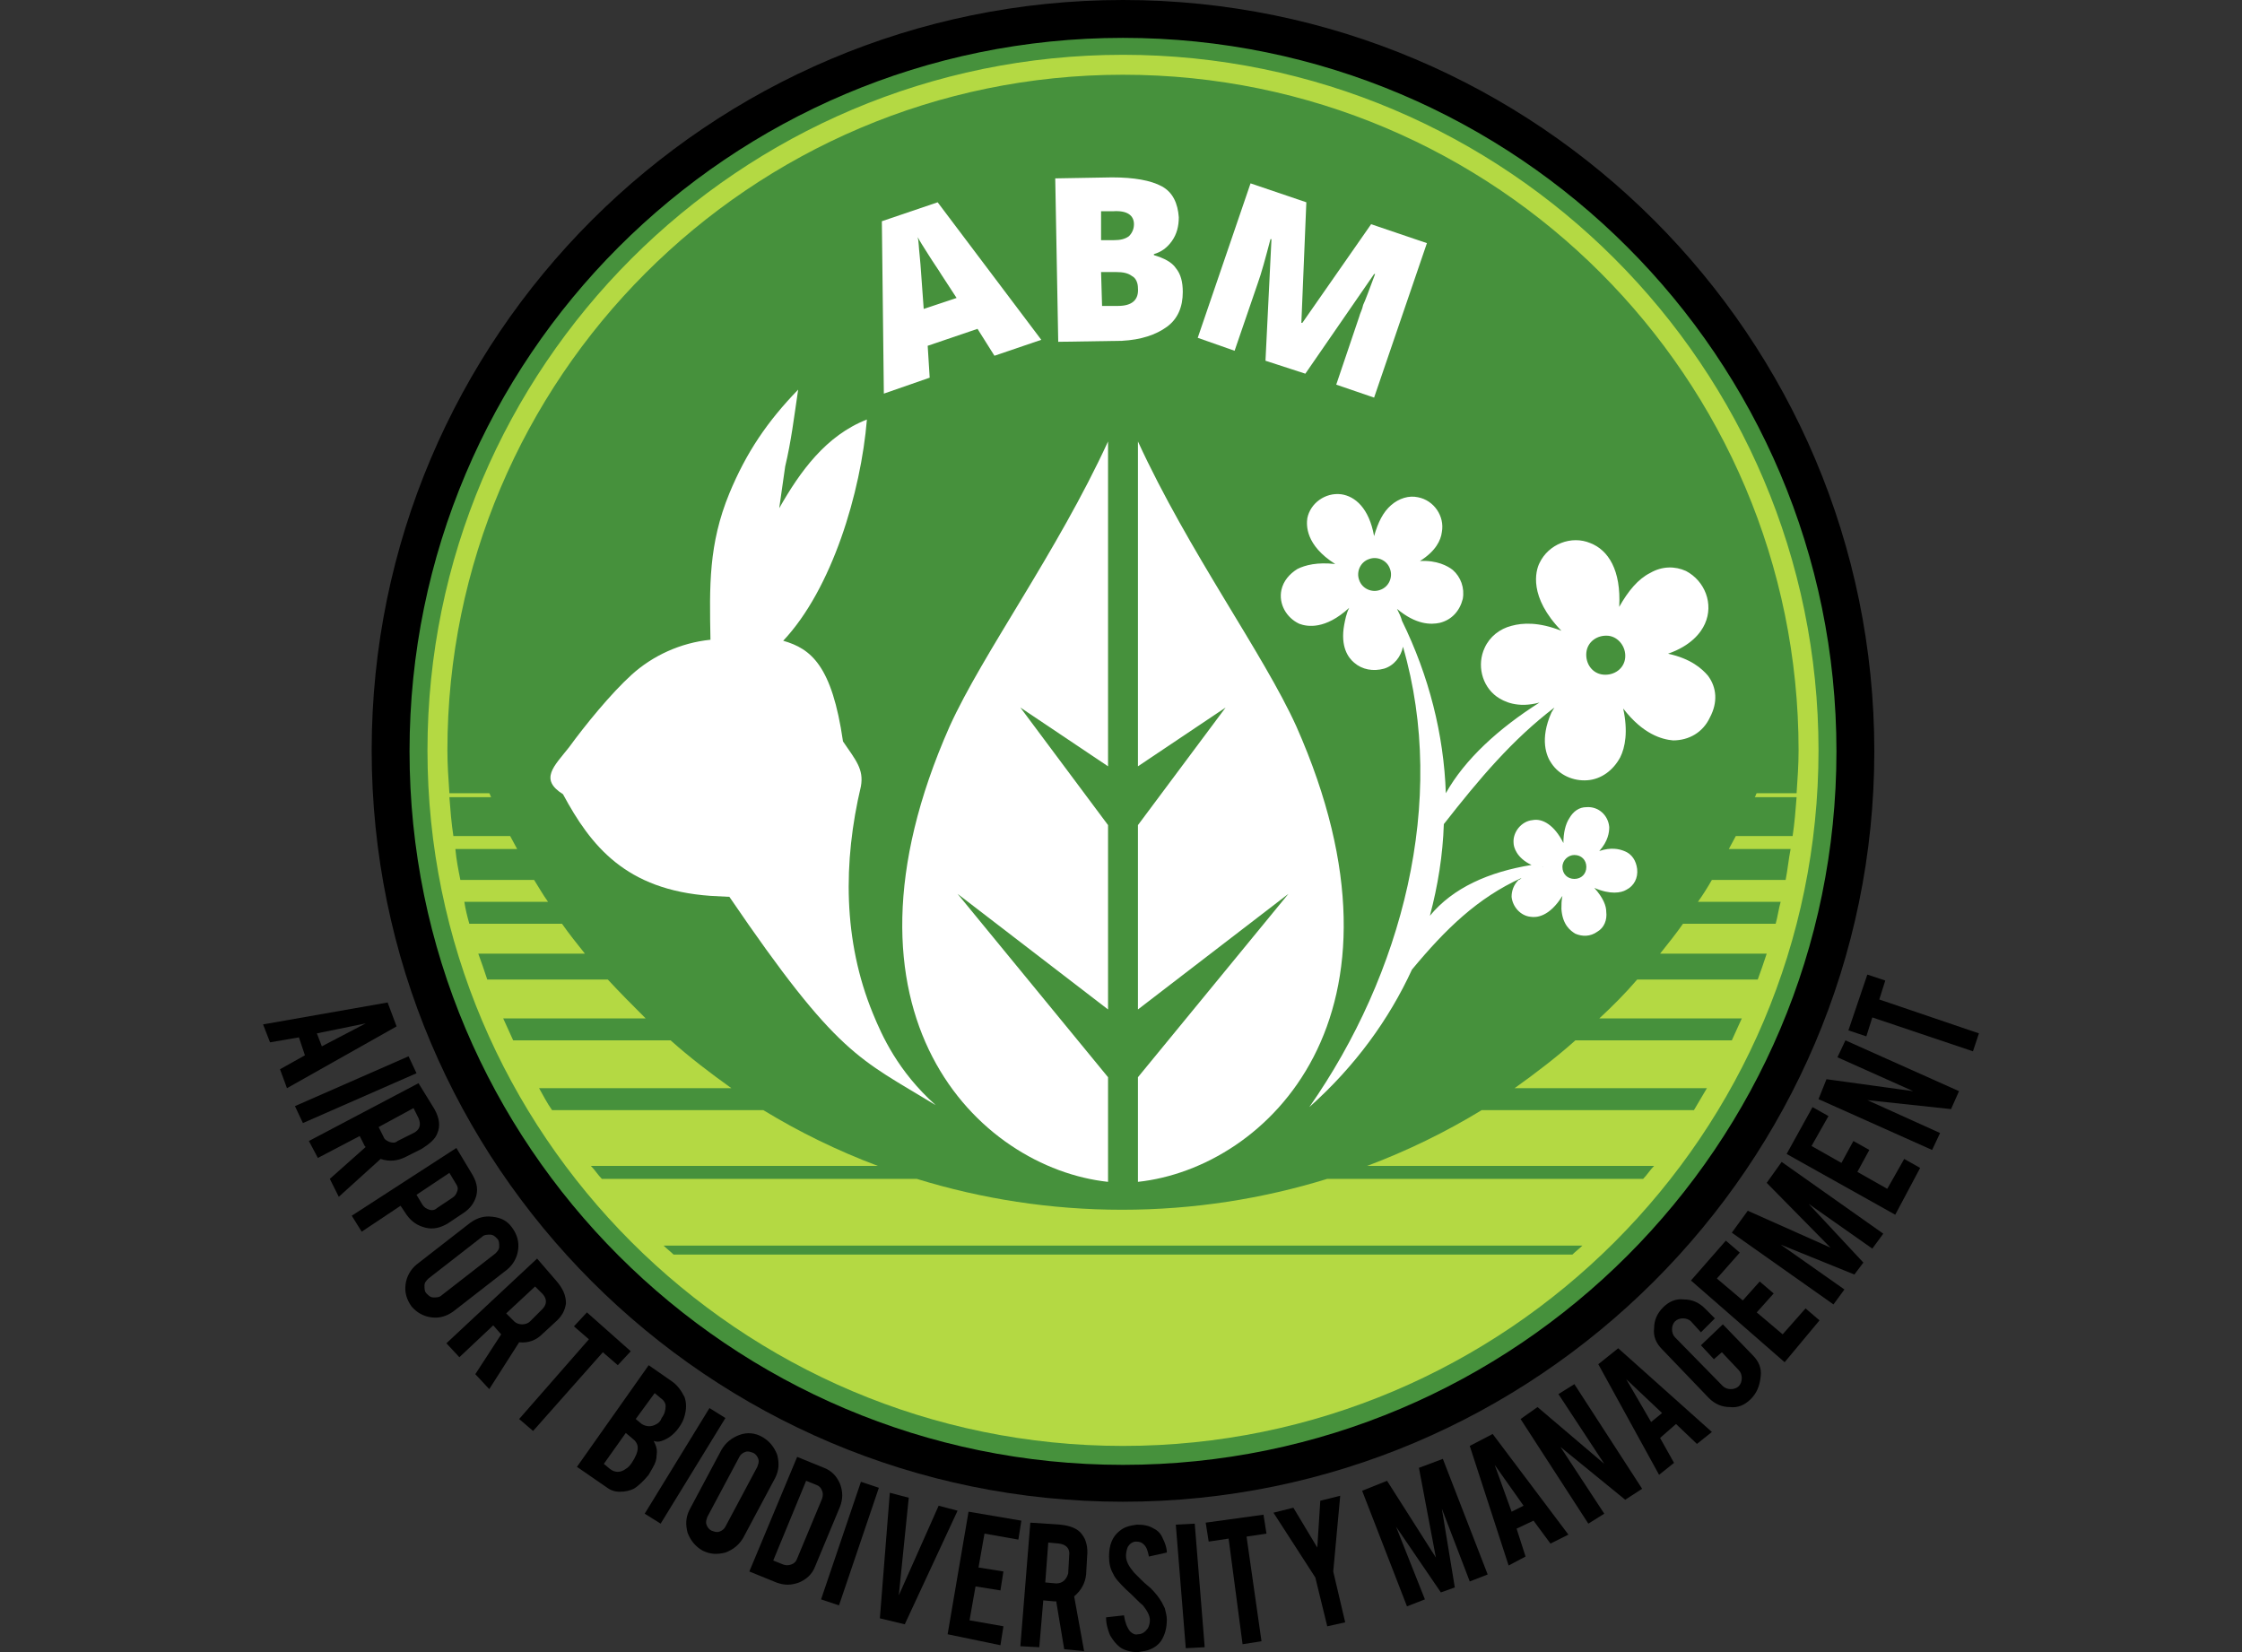 <?xml version="1.0" encoding="utf-8"?>
<!-- Generator: Adobe Illustrator 19.2.1, SVG Export Plug-In . SVG Version: 6.00 Build 0)  -->
<svg version="1.1" id="Calque_1" xmlns="http://www.w3.org/2000/svg" xmlns:xlink="http://www.w3.org/1999/xlink" x="0px" y="0px"
	 width="225px" height="165.8px" viewBox="0 0 225 165.8" style="enable-background:new 0 0 225 165.8;" xml:space="preserve">
<rect x="0" y="0" width="225" height="165.8" fill="#333333" stroke="none"/>
<g>
	<circle style="fill:#46913C;" cx="112.7" cy="75.4" r="74.1"/>
	<path d="M112.7,150.7c-41.6,0-75.4-33.8-75.4-75.4C37.3,33.8,71.1,0,112.7,0c41.6,0,75.4,33.8,75.4,75.4
		C188.1,116.9,154.2,150.7,112.7,150.7z M112.7,3.8c-39.5,0-71.6,32.1-71.6,71.6s32.1,71.6,71.6,71.6s71.6-32.1,71.6-71.6
		S152.2,3.8,112.7,3.8z"/>
	<g>
		<path d="M30,104.1l-2.9,0.5l-0.7-1.8l12.5-2.2l0.9,2.4l-11,6.2l-0.7-1.9l2.5-1.4L30,104.1z M36.7,102.7l-4.9,1l0.5,1.3L36.7,102.7
			z"/>
		<path d="M30.4,112.7l-0.8-1.7l11.4-5l0.8,1.7L30.4,112.7z"/>
		<path d="M43.6,111.3c0.5,0.9,0.6,1.7,0.3,2.4c-0.2,0.6-0.8,1.1-1.6,1.6l-1.6,0.8c-0.8,0.4-1.6,0.5-2.5,0.2l-4.2,3.8l-0.9-1.8
			l3.6-3.2c0,0-0.1-0.1-0.1-0.1l-0.5-1l-4.2,2.2l-0.9-1.7l11-5.8L43.6,111.3z M41.5,113.7c0.6-0.3,0.8-0.8,0.5-1.5l-0.5-1l-3.5,1.9
			l0.5,1c0.1,0.3,0.4,0.4,0.6,0.5c0.3,0.1,0.6,0.1,0.8-0.1L41.5,113.7z"/>
		<path d="M47.3,117.7c0.5,0.8,0.7,1.5,0.5,2.3c-0.2,0.7-0.6,1.3-1.4,1.8l-1.5,1c-0.7,0.4-1.4,0.6-2.2,0.4c-0.8-0.2-1.4-0.6-1.9-1.3
			l-0.6-0.9l-3.9,2.6l-1-1.6l10.5-6.8L47.3,117.7z M45.4,120.2c0.3-0.2,0.4-0.4,0.5-0.7c0.1-0.3,0-0.5-0.2-0.8l-0.6-1l-3.3,2.2
			l0.6,1c0.2,0.3,0.4,0.4,0.7,0.5c0.3,0.1,0.6,0,0.8-0.2L45.4,120.2z"/>
		<path d="M51.4,123.2c0.5,0.7,0.7,1.4,0.6,2.2c-0.1,0.8-0.5,1.5-1.1,2l-5.4,4.2c-0.7,0.5-1.4,0.7-2.2,0.6c-0.8-0.1-1.5-0.5-2-1.1
			c-0.5-0.7-0.7-1.4-0.6-2.2c0.1-0.8,0.5-1.5,1.1-2l5.4-4.2c0.7-0.5,1.4-0.7,2.2-0.6C50.3,122.2,50.9,122.5,51.4,123.2z M49.7,125.8
			c0.2-0.2,0.4-0.4,0.4-0.7c0-0.3,0-0.6-0.2-0.8c-0.2-0.2-0.4-0.4-0.7-0.4c-0.3,0-0.6,0-0.8,0.2l-5.4,4.2c-0.2,0.2-0.4,0.4-0.4,0.7
			c0,0.3,0,0.6,0.2,0.8c0.2,0.2,0.4,0.4,0.7,0.4c0.3,0,0.6,0,0.8-0.2L49.7,125.8z"/>
		<path d="M55.8,128.5c0.7,0.8,1,1.5,1,2.3c-0.1,0.7-0.4,1.3-1.1,1.9l-1.3,1.2c-0.6,0.6-1.4,0.9-2.3,0.8l-3,4.7l-1.4-1.5l2.6-4
			c0,0-0.1-0.1-0.1-0.1l-0.7-0.8l-3.4,3.2l-1.3-1.4l9.1-8.5L55.8,128.5z M54.4,131.4c0.5-0.5,0.5-1,0.1-1.5l-0.8-0.8l-2.9,2.7
			l0.8,0.8c0.2,0.2,0.5,0.3,0.8,0.3c0.3,0,0.6-0.1,0.8-0.3L54.4,131.4z"/>
		<path d="M59.1,134.4l-1.5-1.3l1.3-1.4l4.4,3.9l-1.3,1.4l-1.5-1.3l-7,7.9l-1.4-1.2L59.1,134.4z"/>
		<path d="M57.9,147.2l7.2-10.2l2.3,1.6c0.6,0.4,1,1,1.3,1.6c0.2,0.6,0.2,1.2,0,1.9c-0.1,0.4-0.3,0.8-0.6,1.2
			c-0.5,0.7-1.1,1.1-1.7,1.3c-0.3,0.1-0.5,0.1-0.8,0c0.2,0.4,0.4,0.8,0.3,1.4c0,0.4-0.1,0.8-0.4,1.3c-0.1,0.2-0.3,0.5-0.4,0.7
			c-0.5,0.6-1,1.1-1.5,1.4c-0.4,0.2-0.9,0.3-1.4,0.3c-0.6,0-1-0.2-1.4-0.5L57.9,147.2z M60.6,146.9l0.6,0.5c0.5,0.4,1.1,0.4,1.6,0
			c0.2-0.1,0.4-0.3,0.6-0.6c0.4-0.6,0.6-1.1,0.6-1.5c0-0.4-0.2-0.7-0.6-1l-0.6-0.5L60.6,146.9z M63.8,142.4l0.6,0.5
			c0.5,0.3,1,0.3,1.5,0c0.2-0.1,0.4-0.3,0.5-0.6c0.3-0.4,0.4-0.8,0.4-1.2c0-0.3-0.2-0.6-0.5-0.8l-0.6-0.5L63.8,142.4z"/>
		<path d="M66.3,152.9l-1.6-1l6.5-10.6l1.6,1L66.3,152.9z"/>
		<path d="M76.5,144.2c0.7,0.4,1.2,1,1.5,1.8c0.2,0.8,0.2,1.5-0.2,2.3l-3.2,6c-0.4,0.7-1,1.2-1.8,1.5c-0.8,0.2-1.5,0.2-2.3-0.2
			c-0.7-0.4-1.2-1-1.5-1.8c-0.2-0.8-0.2-1.5,0.2-2.3l3.2-6c0.4-0.7,1-1.2,1.8-1.5C75,143.7,75.8,143.8,76.5,144.2z M76,147.2
			c0.1-0.3,0.2-0.5,0.1-0.8c-0.1-0.3-0.3-0.5-0.5-0.6c-0.3-0.1-0.5-0.2-0.8-0.1c-0.3,0.1-0.5,0.3-0.6,0.5l-3.2,6
			c-0.1,0.3-0.2,0.5-0.1,0.8c0.1,0.3,0.3,0.5,0.5,0.6c0.3,0.1,0.5,0.2,0.8,0.1c0.3-0.1,0.5-0.3,0.6-0.5L76,147.2z"/>
		<path d="M81.8,157.2c-0.3,0.8-0.9,1.3-1.6,1.6c-0.8,0.3-1.5,0.3-2.3,0l-2.7-1.1l4.8-11.5l2.7,1.1c0.8,0.3,1.3,0.9,1.6,1.6
			c0.3,0.8,0.3,1.5,0,2.3L81.8,157.2z M77.6,156.6l1,0.4c0.3,0.1,0.5,0.1,0.8,0c0.3-0.1,0.5-0.3,0.6-0.6l2.5-6
			c0.1-0.3,0.1-0.6,0-0.8c-0.1-0.3-0.3-0.5-0.6-0.6l-1-0.4L77.6,156.6z"/>
		<path d="M84.2,161.1l-1.8-0.6l4-11.8l1.8,0.6L84.2,161.1z"/>
		<path d="M88.3,162.4l1-12.6l1.9,0.5l-1,9.8l4-9l1.9,0.5L90.8,163L88.3,162.4z"/>
		<path d="M95.1,164l2.1-12.3l5.3,0.9l-0.3,1.9l-3.4-0.6l-0.6,3.4l2.5,0.4l-0.3,1.9l-2.5-0.4l-0.6,3.4l3.4,0.6l-0.3,1.9L95.1,164z"
			/>
		<path d="M106.4,153c1,0.1,1.8,0.4,2.2,1c0.4,0.5,0.6,1.3,0.5,2.2L109,158c-0.1,0.9-0.5,1.6-1.2,2.2l1,5.5l-2-0.2l-0.8-4.8
			c-0.1,0-0.1,0-0.2,0l-1.1-0.1l-0.4,4.7l-1.9-0.1l1-12.4L106.4,153z M107.3,156.1c0.1-0.7-0.3-1.1-1-1.2l-1.1-0.1l-0.3,4l1.1,0.1
			c0.3,0,0.6-0.1,0.8-0.3c0.2-0.2,0.3-0.4,0.4-0.7L107.3,156.1z"/>
		<path d="M117.1,162.5c0,0.9-0.2,1.6-0.6,2.2c-0.3,0.4-0.7,0.7-1.3,0.9c-0.3,0.1-0.6,0.1-1,0.2c-0.7,0-1.4-0.2-1.8-0.5
			c-0.4-0.3-0.7-0.7-1-1.2c-0.2-0.5-0.4-1.1-0.4-1.8l1.8-0.2c0.1,0.7,0.3,1.2,0.6,1.6c0.2,0.2,0.5,0.4,0.8,0.3c0.4,0,0.7-0.2,1-0.6
			c0.1-0.2,0.2-0.5,0.2-0.8c0-0.5-0.3-1-0.7-1.5c-0.4-0.3-0.9-0.9-1.7-1.6c-0.6-0.6-1.1-1.1-1.3-1.6c-0.3-0.5-0.4-1.1-0.4-1.7
			c0-1.1,0.3-2,1.1-2.6c0.5-0.4,1-0.5,1.7-0.6c0.7,0,1.2,0.1,1.7,0.4c0.4,0.2,0.7,0.5,0.9,1c0.2,0.4,0.4,0.9,0.4,1.4l-1.8,0.4
			c-0.1-0.5-0.2-0.9-0.5-1.2c-0.2-0.2-0.4-0.3-0.8-0.3c-0.3,0-0.6,0.2-0.8,0.5c-0.1,0.2-0.2,0.6-0.2,0.9c0,0.6,0.3,1.1,0.8,1.7
			c0.2,0.2,0.5,0.5,0.8,0.8c0.4,0.4,0.7,0.6,0.9,0.8c0.5,0.5,0.8,0.9,1.1,1.4c0.1,0.2,0.2,0.4,0.3,0.6
			C117,161.8,117.1,162.2,117.1,162.5z"/>
		<path d="M120.9,165.3l-1.9,0.1l-1-12.4l1.9-0.1L120.9,165.3z"/>
		<path d="M123.3,154.4l-2,0.3l-0.3-1.9l5.8-0.8l0.3,1.9l-2,0.3l1.5,10.5l-1.9,0.3L123.3,154.4z"/>
		<path d="M132,158.3l-4.2-6.5l2-0.5l2.4,4l0.3-4.7l2-0.5l-0.7,7.6l1.2,5.1l-1.8,0.4L132,158.3z"/>
		<path d="M143,160.5l-1.8,0.7l-4.5-11.6l2.5-1l4.9,7.7l-1.7-9l2.4-0.9l4.5,11.6l-1.8,0.7l-2.8-7.3l1.3,7.9l-1.4,0.5l-4.5-6.6
			L143,160.5z"/>
		<path d="M152.2,153.4l0.9,2.8l-1.7,0.9l-3.9-12l2.3-1.2l7.6,10.1l-1.8,0.9l-1.7-2.3L152.2,153.4z M150,147l1.7,4.7l1.2-0.6
			L150,147z"/>
		<path d="M154.3,141.2l6.7,5.7l-4.6-7l1.6-1l6.8,10.5l-1.7,1.1l-6.5-5.3l4.4,6.7l-1.6,1l-6.8-10.5L154.3,141.2z"/>
		<path d="M166.6,144.3l1.4,2.5l-1.5,1.2l-6.1-11.1l2-1.6l9.4,8.4l-1.5,1.2l-2.1-2L166.6,144.3z M163.2,138.4l2.5,4.3l1.1-0.9
			L163.2,138.4z"/>
		<path d="M175.7,140.4c-0.6,0.6-1.3,0.9-2.1,0.8c-0.8,0-1.5-0.3-2.1-0.9l-4.7-4.9c-0.6-0.6-0.9-1.3-0.8-2.1c0-0.8,0.3-1.5,0.9-2.1
			c0.6-0.6,1.3-0.9,2.1-0.8c0.8,0,1.5,0.3,2.1,0.9l1,1l-1.4,1.4l-1-1.1c-0.2-0.2-0.5-0.3-0.8-0.3c-0.3,0-0.6,0.1-0.8,0.3
			c-0.2,0.2-0.3,0.5-0.3,0.8s0.1,0.6,0.3,0.8l4.8,4.9c0.2,0.2,0.5,0.3,0.8,0.3c0.3,0,0.6-0.1,0.8-0.3c0.2-0.2,0.3-0.5,0.3-0.8
			c0-0.3-0.1-0.6-0.3-0.8l-1.7-1.8l-0.8,0.7l-1.3-1.4l2.2-2.1l3,3.1c0.6,0.6,0.9,1.3,0.8,2.1C176.6,139.1,176.3,139.8,175.7,140.4z"
			/>
		<path d="M179.1,136.7l-9.4-8.2l3.5-4l1.4,1.2l-2.3,2.6l2.6,2.2l1.7-1.9l1.4,1.2l-1.7,1.9l2.6,2.2l2.3-2.6l1.4,1.2L179.1,136.7z"/>
		<path d="M185.1,129.4l-1.1,1.5l-10.2-7.2l1.6-2.2l8.3,3.7l-6.4-6.5l1.5-2.1l10.2,7.2l-1.1,1.5l-6.4-4.5l5.5,5.9l-0.9,1.2l-7.4-3
			L185.1,129.4z"/>
		<path d="M190.2,121.9l-10.9-6.1l2.6-4.7l1.6,0.9l-1.7,3l3,1.7l1.2-2.2l1.6,0.9l-1.2,2.2l3,1.7l1.7-3l1.6,0.9L190.2,121.9z"/>
		<path d="M183.3,108.3l8.7,1.2l-7.6-3.4l0.8-1.7l11.4,5.1l-0.8,1.8l-8.4-0.9l7.3,3.3l-0.8,1.7l-11.4-5.1L183.3,108.3z"/>
		<path d="M187.9,102.1l-0.6,1.9l-1.8-0.6l1.9-5.6l1.8,0.6l-0.6,1.9l10,3.4l-0.6,1.8L187.9,102.1z"/>
	</g>
	<path style="fill:#B4D943;" d="M112.7,5.5c-38.5,0-69.8,31.3-69.8,69.8s31.3,69.8,69.8,69.8c38.5,0,69.8-31.3,69.8-69.8
		S151.2,5.5,112.7,5.5z M112.7,7.5c37.4,0,67.8,30.4,67.8,67.8c0,1.4-0.1,2.9-0.2,4.3h-4c-0.1,0.1-0.1,0.3-0.2,0.4h4.2
		c-0.1,1.3-0.2,2.6-0.4,3.9h-5.7c-0.2,0.4-0.5,0.9-0.7,1.3h6.2c-0.2,1-0.3,2.1-0.5,3.1h-7.4c-0.4,0.7-0.9,1.5-1.4,2.2h8.3
		c-0.2,0.7-0.3,1.5-0.5,2.2h-9.3c-0.7,1-1.5,2-2.3,3h10.7c-0.3,0.9-0.6,1.8-0.9,2.6h-12.1c-1.2,1.4-2.5,2.7-3.8,3.9h14.3
		c-0.3,0.7-0.7,1.5-1,2.2h-15.7c-1.9,1.7-4,3.3-6.1,4.8h19.3c-0.4,0.7-0.9,1.5-1.3,2.2h-21.3c-3.6,2.2-7.5,4.1-11.5,5.6H166
		c-0.4,0.4-0.7,0.9-1.1,1.3h-31.7c-6.5,2-13.4,3.1-20.6,3.1s-14.1-1.1-20.6-3.1H60.4c-0.4-0.4-0.7-0.9-1.1-1.3h28.8
		c-4-1.5-7.9-3.4-11.5-5.6H55.4c-0.5-0.7-0.9-1.5-1.3-2.2h19.3c-2.1-1.5-4.2-3.1-6.1-4.8H51.5c-0.3-0.7-0.7-1.5-1-2.2h14.3
		c-1.3-1.3-2.6-2.6-3.8-3.9H48.9c-0.3-0.9-0.6-1.8-0.9-2.6h10.7c-0.8-1-1.6-2-2.3-3h-9.3c-0.2-0.7-0.4-1.5-0.5-2.2H55
		c-0.5-0.7-0.9-1.4-1.4-2.2h-7.4c-0.2-1-0.4-2-0.5-3.1h6.2c-0.2-0.4-0.5-0.9-0.7-1.3h-5.7c-0.2-1.3-0.3-2.6-0.4-3.9h4.2
		c-0.1-0.1-0.1-0.3-0.2-0.4h-4c-0.1-1.4-0.2-2.9-0.2-4.3C44.9,38,75.3,7.5,112.7,7.5z M67.6,125.9c-0.3-0.3-0.7-0.6-1-0.9h92.2
		c-0.3,0.3-0.7,0.6-1,0.9H67.6z"/>
	<g>
		<g>
			<path style="fill:#FFFFFF;" d="M99.8,35.7L98.1,33l-5,1.7l0.2,3.2l-4.6,1.6l-0.2-17.3l5.6-1.9l10.4,13.8L99.8,35.7z M96,29.9
				l-1.5-2.3c-0.3-0.5-0.8-1.2-1.3-2c-0.5-0.8-0.9-1.4-1.1-1.8c0.1,0.4,0.1,1,0.2,1.9c0.1,0.9,0.2,2.7,0.4,5.3L96,29.9z"/>
			<path style="fill:#FFFFFF;" d="M105.9,17.9l5.7-0.1c2.2,0,3.9,0.3,5,0.9c1.1,0.6,1.6,1.7,1.7,3.1c0,0.9-0.2,1.7-0.7,2.4
				c-0.5,0.7-1.1,1.1-1.8,1.3l0,0.1c1,0.3,1.8,0.7,2.2,1.3c0.5,0.6,0.7,1.4,0.7,2.4c0,1.5-0.5,2.7-1.6,3.5s-2.6,1.3-4.5,1.4
				l-6.4,0.1L105.9,17.9z M110.5,24.1l1.3,0c0.6,0,1.1-0.1,1.5-0.4c0.3-0.3,0.5-0.7,0.5-1.2c0-0.9-0.7-1.4-2.1-1.3l-1.2,0
				L110.5,24.1z M110.5,27.3l0.1,3.4l1.6,0c1.4,0,2.1-0.6,2-1.8c0-0.5-0.2-1-0.6-1.2c-0.4-0.3-0.9-0.4-1.6-0.4L110.5,27.3z"/>
			<path style="fill:#FFFFFF;" d="M127,36.2l0.6-12.2l-0.1,0c-0.5,1.9-0.9,3.4-1.3,4.5l-2.3,6.7l-3.7-1.3l5.3-15.5l5.6,1.9
				l-0.5,12.1l0.1,0l6.9-9.9l5.6,1.9l-5.3,15.5l-3.8-1.3l2.3-6.8c0.1-0.4,0.3-0.7,0.4-1.2c0.2-0.4,0.6-1.5,1.2-3.1l-0.1,0L131,37.5
				L127,36.2z"/>
		</g>
	</g>
	<g>
		<g>
			<g>
				<path style="fill:#FFFFFF;" d="M96.1,89.7l15.1,11.6V82.8L102.4,71l8.8,5.9V44.3c-5.1,11.1-12.6,21.3-15.9,28.6
					c-12.8,28.9,2.9,44.3,15.9,45.7v-10.5L96.1,89.7z"/>
			</g>
		</g>
		<g>
			<g>
				<path style="fill:#FFFFFF;" d="M129.3,89.7l-15.1,11.6V82.8L123,71l-8.8,5.9V44.3c5.1,11.1,12.6,21.3,15.9,28.6
					c12.8,28.9-2.9,44.3-15.9,45.7v-10.5L129.3,89.7z"/>
			</g>
		</g>
	</g>
	<path style="fill:#FFFFFF;" d="M87.6,101.7c-3-7.3-3-15.2-1.2-22.8c0.3-1.7-0.5-2.6-1.8-4.5c-1.1-7.6-3.2-9.3-6-10.1
		c4.9-5.2,7.8-14.9,8.4-22.2c-4.1,1.6-6.7,5.2-8.8,8.9c0.2-1.4,0.4-2.8,0.6-4.2c0.6-2.5,0.9-5,1.3-7.7c-3.1,3.2-5.2,6.3-6.9,10.4
		c-2.1,5.1-2,9.3-1.9,14.7c-3,0.3-5.8,1.6-7.9,3.5c-2.1,1.9-4.7,5.1-6.3,7.3c-1.5,1.9-3,3.2-0.6,4.7c2.8,5.2,6.3,9.6,14.8,10.2
		l1.9,0.1c10.9,16,13,16.2,20.7,20.9C90.1,107.5,88.5,103.9,87.6,101.7z"/>
	<path style="fill:#FFFFFF;" d="M171.4,67.8c-0.6-0.7-1.7-1.7-4-2.2c2.3-0.8,3.3-2.1,3.7-3c0.9-2,0-4.3-1.9-5.3
		c-1.1-0.5-2.4-0.5-3.6,0.2c-1.2,0.6-2.2,1.8-3.1,3.4c0.2-3.7-1.1-5.7-2.9-6.4c-1.9-0.8-4.2,0.1-5.1,2c-0.4,0.8-1.1,3.4,2.2,6.8
		c-2.3-0.9-3.9-0.8-5-0.5c-1.2,0.3-2.2,1.1-2.7,2.2c-0.8,1.7-0.3,3.8,1.2,4.9c0.7,0.5,2.1,1.2,4.3,0.6c-4.1,2.6-7.5,5.7-9.4,9.1
		c-0.2-5.9-1.7-11.8-4.4-17.3c-0.1-0.4-0.3-0.8-0.5-1.2c1.9,1.6,3.4,1.6,4.3,1.4c1.2-0.3,2-1.2,2.3-2.4c0.2-1.1-0.2-2.2-1-2.9
		c-0.5-0.4-1.6-1-3.3-0.9c1.6-1,2.1-2.1,2.2-2.9c0.3-1.6-0.8-3.2-2.4-3.5c-0.9-0.2-1.9,0.1-2.7,0.8c-0.8,0.7-1.3,1.7-1.7,3.1
		c-0.5-2.8-1.9-4-3.3-4.2c-1.6-0.2-3.1,0.9-3.4,2.4c-0.1,0.7-0.2,2.7,2.8,4.6c-1.8-0.2-3,0.1-3.8,0.5c-0.8,0.5-1.4,1.2-1.6,2.1
		c-0.3,1.4,0.5,2.8,1.8,3.4c0.8,0.3,2.6,0.6,5-1.6c-0.3,0.6-0.4,1.2-0.5,1.7c0,0,0,0,0,0c-0.4,2.2,0.4,3.3,1,3.8
		c0.8,0.7,1.9,0.9,3,0.6c1-0.3,1.7-1.2,1.9-2.2c4.5,15.5-0.1,32.9-9.4,46.2c4.6-4.1,8-8.8,10.3-13.8c3.4-4.1,6.6-7.2,11-9.2
		c-0.1,0.1-0.2,0.2-0.3,0.2c-0.5,0.5-0.7,1.1-0.7,1.7c0.1,1,0.9,1.9,1.9,2c0.6,0.1,1.9,0,3.2-2.1c-0.1,0.5-0.1,0.9-0.1,1.3l0,0
		c0.1,1.6,0.9,2.2,1.4,2.5c0.7,0.3,1.5,0.3,2.2-0.2c0.7-0.4,1-1.2,0.9-2c0-0.6-0.3-1.4-1.2-2.4c1.6,0.7,2.7,0.5,3.2,0.2
		c0.8-0.4,1.2-1.2,1.1-2.1c-0.1-0.8-0.5-1.5-1.3-1.8c-0.5-0.2-1.3-0.4-2.5,0c0.9-1,1-1.9,1-2.4c-0.1-1.2-1.1-2.1-2.3-2
		c-0.7,0-1.3,0.4-1.7,1.1c-0.4,0.6-0.6,1.5-0.6,2.5c-0.9-1.8-2.1-2.5-3.1-2.3c-1.1,0.1-2,1.2-1.9,2.3c0,0.4,0.3,1.5,1.8,2.2
		c-4.3,0.7-7.9,2.3-10.2,5.1c0.8-3,1.3-6.1,1.4-9.2c3.6-4.6,6.9-8.5,11.1-11.7c-0.1,0.2-0.2,0.3-0.3,0.5c0,0,0,0,0,0
		c-1.2,2.7-0.5,4.4,0,5.1c0.8,1.2,2.2,1.8,3.6,1.7c1.4-0.1,2.6-1,3.3-2.3c0.5-1,0.8-2.6,0.3-4.9c2,2.6,3.9,3.1,5,3.2
		c1.6,0,3-0.8,3.7-2.3C172.4,70.5,172.3,69,171.4,67.8z M138.5,59.2c-0.8,0.3-1.8-0.1-2.1-1c-0.3-0.8,0.1-1.8,1-2.1
		c0.8-0.3,1.8,0.1,2.1,1C139.8,57.9,139.4,58.9,138.5,59.2z M158,85.8c0.7,0,1.2,0.5,1.2,1.2c0,0.7-0.5,1.2-1.2,1.2
		c-0.7,0-1.2-0.5-1.2-1.2C156.8,86.3,157.4,85.8,158,85.8z M154.8,87c0,0,0.1,0,0.1,0c-0.2,0-0.4,0.1-0.6,0.1
		C154.5,87.1,154.6,87.1,154.8,87z M163.1,66c-0.1,1.1-1.1,1.8-2.2,1.7c-1.1-0.1-1.8-1.1-1.7-2.2c0.1-1.1,1.1-1.8,2.2-1.7
		C162.4,63.9,163.2,64.9,163.1,66z"/>
</g>
</svg>
